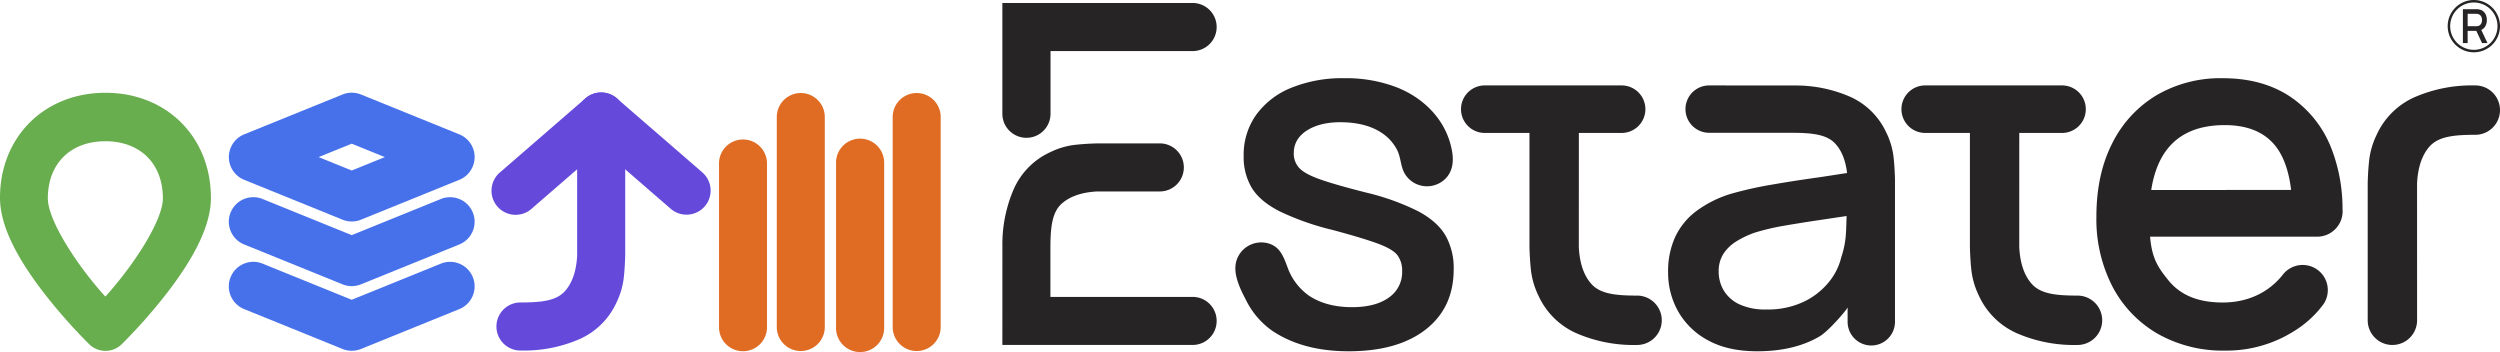 <svg id="Now_Logo_1" data-name="Now Logo 1" xmlns="http://www.w3.org/2000/svg" width="810.022" height="114.072" viewBox="0 0 810.022 114.072">
  <path id="Path_18643" data-name="Path 18643" d="M810.021,8.475a8.475,8.475,0,1,0-8.475,8.475,8.475,8.475,0,0,0,8.475-8.475m-.81,0A7.665,7.665,0,1,1,801.546.811a7.665,7.665,0,0,1,7.665,7.664m-3.251,5.47-2.008-4.261a2.667,2.667,0,0,0,1.161-.938,3.907,3.907,0,0,0,.648-2.259,4.272,4.272,0,0,0-.295-1.615,2.943,2.943,0,0,0-.887-1.212,3.093,3.093,0,0,0-1.476-.624,3.279,3.279,0,0,0-.435-.05c-.153-.008-.28-.011-.383-.011H798v10.97h1.539V10.008h2.816l1.845,3.938Zm-2.3-5.938a1.5,1.5,0,0,1-.759.423,2.391,2.391,0,0,1-.343.053c-.12.01-.229.016-.327.016h-2.688V4.476h2.688c.1,0,.207.006.327.016a1.767,1.767,0,0,1,.343.061,1.492,1.492,0,0,1,.759.422,1.851,1.851,0,0,1,.412.709,2.644,2.644,0,0,1,0,1.607,1.837,1.837,0,0,1-.412.713" fill="#272425"/>
  <path id="Path_18644" data-name="Path 18644" d="M459.432,68.413a78.064,78.064,0,0,0-16.779-6.02q-9.865-2.486-14.914-4.273t-6.8-3.729a6.828,6.828,0,0,1-1.748-4.738q0-4.816,4.583-7.574t11.963-2.447q7.691.312,12.506,3.806a14.508,14.508,0,0,1,4.4,5.086c1.181,2.271,1.141,4.937,2.228,7.218a8.33,8.33,0,0,0,4.87,4.2,8.484,8.484,0,0,0,8.375-1.836c2.559-2.383,2.942-5.718,2.379-9.017-1.666-9.771-8.742-17.1-17.743-20.721a45.728,45.728,0,0,0-17.166-3.029,43.883,43.883,0,0,0-17.206,3.108A26,26,0,0,0,407,37.224a22.292,22.292,0,0,0-4.039,13.283,19.4,19.4,0,0,0,2.68,10.448q2.679,4.311,9.01,7.534a86.518,86.518,0,0,0,17.129,6.02q9.862,2.643,14.68,4.428t6.331,3.768a8.273,8.273,0,0,1,1.515,5.165,9.956,9.956,0,0,1-4.311,8.544q-4.311,3.108-11.924,3.108-8.388,0-14.021-3.768a19.194,19.194,0,0,1-6.93-9.283c-1.188-3.164-2.3-6.341-5.826-7.506a8.416,8.416,0,0,0-10.627,5.357c-1.385,4.2,1.123,9.218,3.05,12.906a26.585,26.585,0,0,0,8.332,9.83c6.485,4.411,14.732,6.757,24.935,6.757q15.923,0,24.974-7.069t9.049-19.5a21.276,21.276,0,0,0-2.68-10.992q-2.679-4.542-8.894-7.844M755.394,48.1a35.69,35.69,0,0,0-13.432-16.838q-8.98-5.922-21.754-5.922a41.053,41.053,0,0,0-21.445,5.5A37.585,37.585,0,0,0,684.4,46.4q-5.149,10.065-5.148,23.767a47.554,47.554,0,0,0,5.225,22.722,37.862,37.862,0,0,0,14.631,15.251,42.791,42.791,0,0,0,21.87,5.457,41,41,0,0,0,22.066-6.153,33.918,33.918,0,0,0,9.8-8.905,8.144,8.144,0,0,0-13.244-9.47c-4.814,6.04-11.765,8.944-19.389,8.944-7.691,0-13.575-2.185-17.652-7.217-3.372-4.16-5.326-7.107-5.91-14.105h54.219A8.26,8.26,0,0,0,759,67.677,54.156,54.156,0,0,0,755.4,48.1M697.02,61.552c.856-5.568,2.688-10.224,5.542-13.656q6.115-7.359,18.27-7.358,10.992,0,16.373,6.688c2.7,3.356,4.412,8.22,5.139,14.326ZM611.192,43.005a23.317,23.317,0,0,0-11.718-11.644A43.973,43.973,0,0,0,581.592,27.7c-.129-.008-27.813-.021-27.813-.021a7.672,7.672,0,1,0,0,15.344l26.76.007c6.7,0,11.421.534,14.174,3.585,2.035,2.255,3.28,5.41,3.755,9.442-2.793.415-7.544,1.178-9.751,1.486q-7.954,1.107-15.155,2.372a121.409,121.409,0,0,0-12.9,2.93,36.891,36.891,0,0,0-11.079,5.579,22.273,22.273,0,0,0-6.806,8.349,26.623,26.623,0,0,0-2.295,11.4,25.546,25.546,0,0,0,3.284,12.781,24.16,24.16,0,0,0,9.7,9.339q6.409,3.519,15.907,3.521,11.949,0,20.141-4.787c2.94-1.718,8.746-8.487,9.128-9.42v4.66a7.675,7.675,0,1,0,15.35,0V58.109q-.088-3.562-.412-6.771A24.367,24.367,0,0,0,611.2,43M598.135,74.792a29.2,29.2,0,0,1-1.544,8.547,20.043,20.043,0,0,1-4.036,8.072,23.42,23.42,0,0,1-8.152,6.371,27.164,27.164,0,0,1-12.108,2.493,19.845,19.845,0,0,1-8.7-1.662,11.567,11.567,0,0,1-5.065-4.471,11.826,11.826,0,0,1-1.662-6.134,10.376,10.376,0,0,1,1.543-5.777,13.357,13.357,0,0,1,4.2-4.036,29.843,29.843,0,0,1,6.054-2.849,73.408,73.408,0,0,1,9.219-2.176q5.184-.91,11.6-1.86c2.739-.406,5.7-.848,8.825-1.319-.033,1.4-.084,2.983-.159,4.8M530.427,95.774h0c-6.98,0-11.905-.557-14.774-3.737q-3.707-4.107-4.1-11.984l.009-36.98h13.645a7.7,7.7,0,1,0,0-15.394H480.863a7.7,7.7,0,0,0,0,15.394h14.7v36.98q.091,3.713.43,7.059a25.387,25.387,0,0,0,2.482,8.686,24.3,24.3,0,0,0,12.215,12.138,46.437,46.437,0,0,0,19.582,3.838h.156a8,8,0,0,0,0-16m142.7,0h0c-6.981,0-11.9-.557-14.775-3.737q-3.705-4.107-4.1-11.984l.009-36.98h13.644a7.7,7.7,0,1,0,0-15.394H623.567a7.7,7.7,0,0,0,0,15.394h14.7v36.98q.092,3.713.429,7.059a25.411,25.411,0,0,0,2.482,8.686,24.31,24.31,0,0,0,12.215,12.138,46.441,46.441,0,0,0,19.582,3.838h.156a8,8,0,1,0,0-16m128.89-68.095h-.156a46.425,46.425,0,0,0-19.582,3.839,24.3,24.3,0,0,0-12.215,12.137,25.41,25.41,0,0,0-2.482,8.686q-.341,3.343-.429,7.059v44.374a8,8,0,1,0,16,0l-.01-44.374q.4-7.869,4.1-11.984c2.87-3.18,7.794-3.737,14.775-3.737a8,8,0,1,0,0-16M394.208,8.76A7.79,7.79,0,0,0,386.422.967h-61.65v35.88a7.8,7.8,0,1,0,15.61,0V16.555h46.04a7.791,7.791,0,0,0,7.786-7.8M386.422,96.2H340.343V80.389c0-6.794.542-11.586,3.636-14.379q4-3.606,11.663-3.989v.01H375.7a7.786,7.786,0,1,0,0-15.571H355.642q-3.615.09-6.87.418a24.74,24.74,0,0,0-8.453,2.416,23.651,23.651,0,0,0-11.812,11.887,44.9,44.9,0,0,0-3.725,18.588l-.01,32h61.65a7.786,7.786,0,1,0,0-15.572" fill="#272425"/>
  <path id="Path_18645" data-name="Path 18645" d="M52.773,64.276c0,7.241-9.7,22.007-18.638,31.822C25.193,86.283,15.5,71.517,15.5,64.276c0-11.245,7.316-18.51,18.637-18.51s18.638,7.265,18.638,18.51M68.336,64.1c0-19.724-14.37-34.039-34.168-34.039S0,44.378,0,64.1C0,72.622,4.881,83,14.924,95.811a174.707,174.707,0,0,0,14,15.741,7.521,7.521,0,0,0,10.495,0,174.539,174.539,0,0,0,14-15.741C63.455,83,68.336,72.622,68.336,64.1" fill="#68ad4e"/>
  <path id="Path_18646" data-name="Path 18646" d="M251.685,37.919v68.038a7.778,7.778,0,1,0,15.556,0V37.919a7.778,7.778,0,0,0-15.556,0" fill="#e06c24"/>
  <path id="Path_18647" data-name="Path 18647" d="M289.237,37.919v68.038a7.778,7.778,0,1,0,15.556,0V37.919a7.778,7.778,0,1,0-15.556,0" fill="#e06c24"/>
  <path id="Path_18648" data-name="Path 18648" d="M270.885,52.984v53.023a7.8,7.8,0,1,0,15.591,0V52.984a7.8,7.8,0,1,0-15.591,0" fill="#e06c24"/>
  <path id="Path_18649" data-name="Path 18649" d="M232.968,53.054v52.884a7.775,7.775,0,1,0,15.549,0V53.054a7.775,7.775,0,1,0-15.549,0" fill="#e06c24"/>
  <path id="Path_18650" data-name="Path 18650" d="M168.641,98h0c6.794,0,11.587-.542,14.38-3.638q3.6-4,3.989-11.666H187V37.743a7.786,7.786,0,1,1,15.572,0V82.7q-.089,3.614-.418,6.871a24.755,24.755,0,0,1-2.416,8.457A23.662,23.662,0,0,1,187.85,109.84a45.186,45.186,0,0,1-19.057,3.736h-.154a7.789,7.789,0,1,1,0-15.578" fill="#6449db"/>
  <path id="Path_18651" data-name="Path 18651" d="M222.434,69.553a7.782,7.782,0,0,1-5.11-1.906L194.776,48.111,172.227,67.647A7.806,7.806,0,1,1,162,55.852l27.662-23.966a7.809,7.809,0,0,1,10.226,0L227.55,55.852a7.8,7.8,0,0,1-5.116,13.7" fill="#6449db"/>
  <path id="Path_18652" data-name="Path 18652" d="M124.686,50.9l-10.721,4.346L103.246,50.9l10.719-4.346Zm29.1,0a7.947,7.947,0,0,0-4.96-7.364l-31.87-12.92a7.948,7.948,0,0,0-5.971,0L79.113,43.532a7.947,7.947,0,0,0,0,14.728L110.98,71.18a7.936,7.936,0,0,0,5.971,0L148.82,58.26a7.947,7.947,0,0,0,4.961-7.364" fill="#4771eb"/>
  <path id="Path_18653" data-name="Path 18653" d="M113.966,92.707a7.952,7.952,0,0,1-2.986-.582L79.113,79.205a7.946,7.946,0,1,1,5.97-14.728l28.883,11.71,28.883-11.71a7.946,7.946,0,0,1,5.971,14.728l-31.868,12.92a7.952,7.952,0,0,1-2.986.582" fill="#4771eb"/>
  <path id="Path_18654" data-name="Path 18654" d="M113.966,113.652a7.952,7.952,0,0,1-2.986-.582L79.113,100.15a7.946,7.946,0,1,1,5.97-14.728l28.883,11.71,28.883-11.71a7.946,7.946,0,0,1,5.971,14.728l-31.868,12.92a7.952,7.952,0,0,1-2.986.582" fill="#4771eb"/>
</svg>
